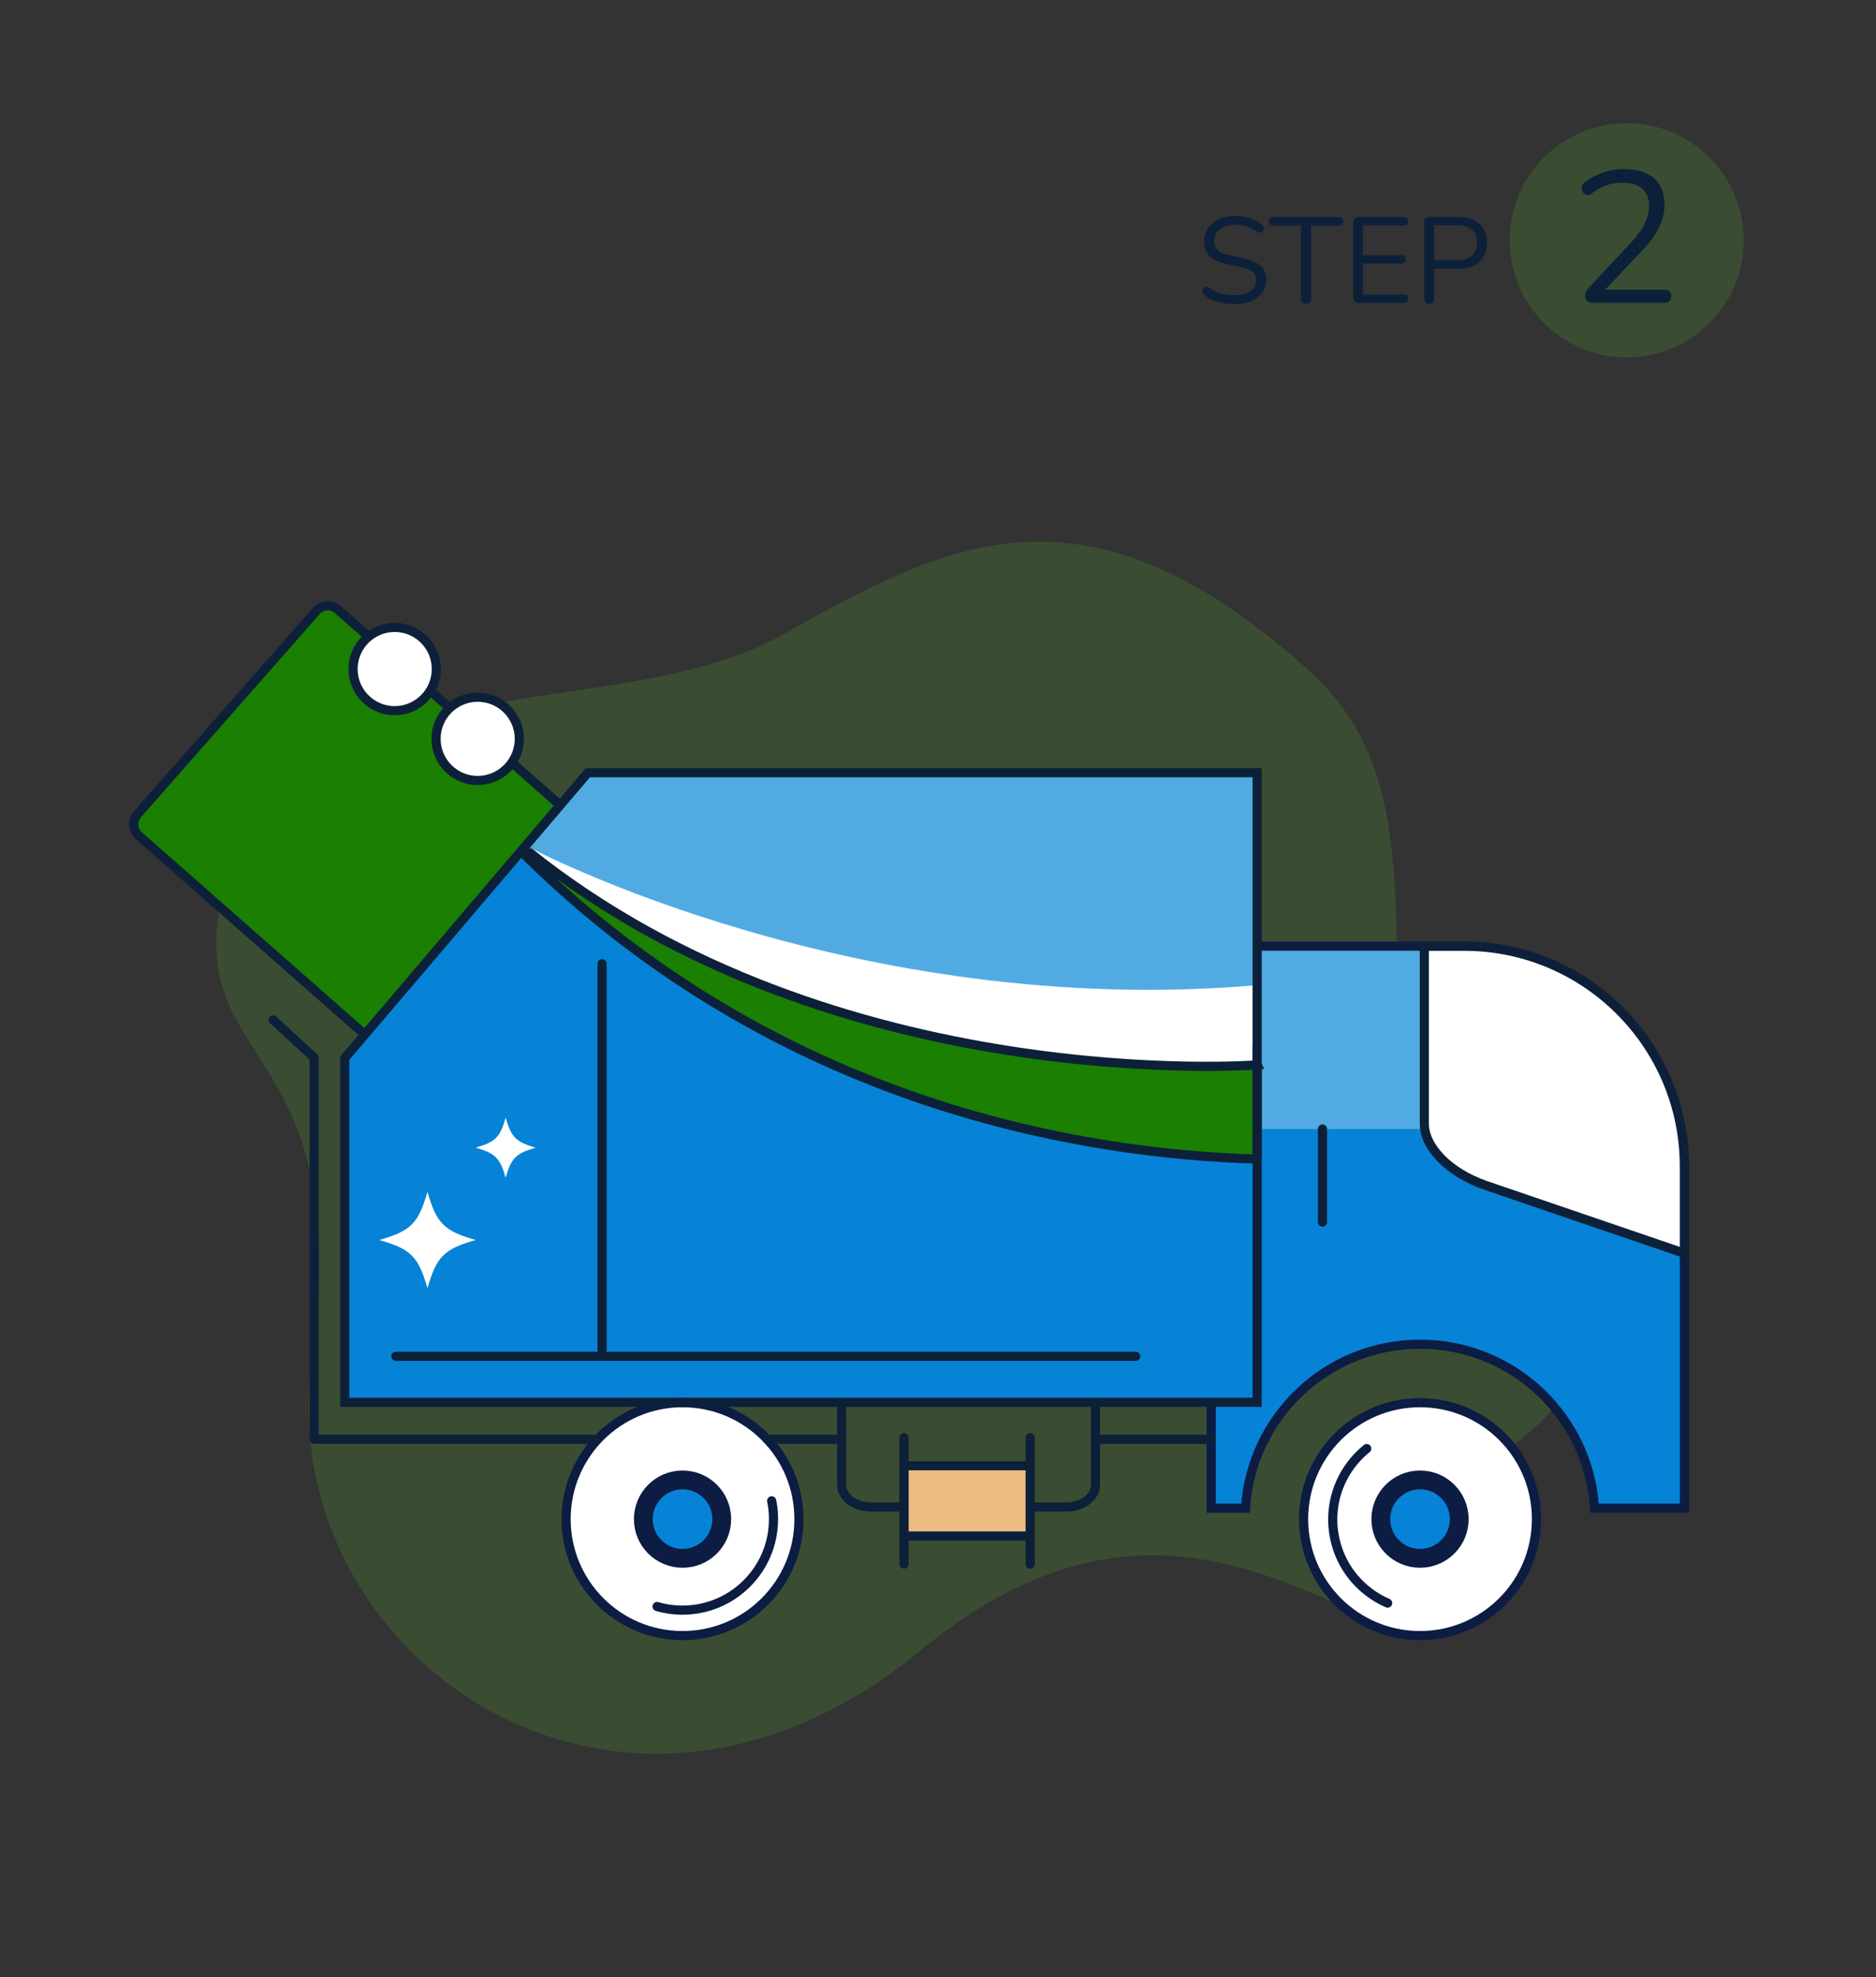 <?xml version="1.0" encoding="UTF-8" standalone="no"?>
<svg
   version="1.1"
   viewBox="0 0 615 648"
   id="svg2683"
   sodipodi:docname="ACC_Step2.svg"
   inkscape:version="1.2.1 (9c6d41e410, 2022-07-14)"
   xmlns:inkscape="http://www.inkscape.org/namespaces/inkscape"
   xmlns:sodipodi="http://sodipodi.sourceforge.net/DTD/sodipodi-0.dtd"
   xmlns="http://www.w3.org/2000/svg"
   xmlns:svg="http://www.w3.org/2000/svg">
  <rect x="0" y="0" width="615" height="648" fill="#333333" stroke="none"/>
  <sodipodi:namedview
     id="namedview2685"
     pagecolor="#ffffff"
     bordercolor="#666666"
     borderopacity="1.0"
     inkscape:showpageshadow="2"
     inkscape:pageopacity="0.0"
     inkscape:pagecheckerboard="0"
     inkscape:deskcolor="#d1d1d1"
     showgrid="false"
     inkscape:zoom="0.36419753"
     inkscape:cx="-185.33898"
     inkscape:cy="325.37288"
     inkscape:window-width="1920"
     inkscape:window-height="1051"
     inkscape:window-x="-9"
     inkscape:window-y="-9"
     inkscape:window-maximized="1"
     inkscape:current-layer="svg2683" />
  <defs
     id="defs2584">
    <style
       id="style2577">
      .cls-1, .cls-2, .cls-3, .cls-4, .cls-5, .cls-6, .cls-7 {
        stroke-linecap: round;
        stroke-miterlimit: 10;
      }

      .cls-1, .cls-3, .cls-4, .cls-5, .cls-6, .cls-7 {
        stroke-width: 3px;
      }

      .cls-1, .cls-4, .cls-5, .cls-7 {
        stroke: #0d2039;
      }

      .cls-1, .cls-6 {
        fill: none;
      }

      .cls-2 {
        stroke-width: 6.168px;
      }

      .cls-2, .cls-3, .cls-6 {
        stroke: #0c1c43;
      }

      .cls-2, .cls-8 {
        fill: #0683d6;
      }

      .cls-3, .cls-9, .cls-5 {
        fill: #fff;
      }

      .cls-10 {
        fill: #51abe2;
      }

      .cls-4 {
        fill: #1b7f02;
      }

      .cls-7 {
        fill: #edbc81;
      }

      .cls-11 {
        fill: url(#linear-gradient);
      }

      .cls-12 {
        fill: #0d2039;
      }

      .cls-13 {
        fill: #66eb2f;
        opacity: .14;
      }
    </style>
    <linearGradient
       id="linear-gradient"
       x1="37.299"
       y1="22.896"
       x2="577.754"
       y2="625.163"
       gradientUnits="userSpaceOnUse">
      <stop
         offset="0"
         stop-color="#66eb2f"
         stop-opacity="0"
         id="stop2579" />
      <stop
         offset="1"
         stop-color="#66eb2f"
         stop-opacity=".1"
         id="stop2581" />
    </linearGradient>
  </defs>
  <!-- Generator: Adobe Illustrator 28.6.0, SVG Export Plug-In . SVG Version: 1.2.0 Build 709)  -->
  <g
     id="g2681">
    <g
       id="Layer_1">
      <g
         id="g2678">
        <g
           id="g2676">
          <g
             id="g2602">
            <g
               id="g2596">
              <path
                 class="cls-12"
                 d="M404.733,99.63c-1.252,0-2.476-.106-3.674-.319-1.197-.213-2.31-.52-3.334-.919-1.025-.398-1.95-.904-2.775-1.517-.319-.24-.539-.513-.658-.818-.12-.307-.146-.612-.08-.919.066-.306.199-.565.399-.778.199-.213.445-.333.738-.359s.612.066.959.279c1.197.853,2.476,1.471,3.833,1.856,1.357.387,2.888.579,4.592.579,2.396,0,4.173-.445,5.33-1.338,1.158-.891,1.737-2.069,1.737-3.533,0-1.198-.419-2.137-1.258-2.815s-2.243-1.218-4.213-1.617l-4.152-.838c-2.502-.532-4.372-1.404-5.61-2.615-1.237-1.211-1.856-2.828-1.856-4.852,0-1.251.253-2.389.759-3.414.505-1.024,1.211-1.903,2.116-2.636.904-.731,1.982-1.298,3.234-1.696,1.251-.399,2.635-.6,4.152-.6,1.677,0,3.24.233,4.691.699s2.762,1.165,3.934,2.096c.293.24.492.514.599.819s.12.599.04.878-.22.513-.419.699c-.2.187-.453.293-.759.319-.307.026-.646-.08-1.019-.319-1.064-.799-2.17-1.378-3.313-1.737-1.146-.359-2.41-.539-3.794-.539-1.411,0-2.629.214-3.653.639-1.025.427-1.823,1.045-2.396,1.856-.573.812-.858,1.751-.858,2.815,0,1.277.393,2.29,1.178,3.035s2.069,1.291,3.854,1.637l4.152.878c2.688.56,4.678,1.405,5.97,2.536,1.29,1.132,1.937,2.669,1.937,4.611,0,1.172-.24,2.25-.719,3.234-.479.985-1.172,1.831-2.076,2.536-.905.705-1.997,1.244-3.274,1.617-1.278.372-2.716.559-4.312.559Z"
                 id="path2588" />
              <path
                 class="cls-12"
                 d="M428.131,99.55c-.506,0-.905-.153-1.197-.459-.293-.306-.439-.725-.439-1.258v-23.878h-8.984c-.479,0-.852-.133-1.118-.399s-.398-.611-.398-1.038c0-.452.133-.798.398-1.038.267-.239.64-.359,1.118-.359h21.282c.479,0,.852.12,1.118.359.266.24.399.586.399,1.038s-.134.806-.399,1.059c-.267.253-.639.379-1.118.379h-8.983v23.878c0,.533-.14.952-.42,1.258-.279.306-.698.459-1.258.459Z"
                 id="path2590" />
              <path
                 class="cls-12"
                 d="M445.42,99.271c-.585,0-1.031-.153-1.337-.459-.307-.306-.46-.752-.46-1.338v-24.557c0-.585.153-1.031.46-1.338s.752-.459,1.337-.459h14.854c.452,0,.798.12,1.038.359.239.24.359.573.359.998,0,.453-.12.799-.359,1.038s-.586.359-1.038.359h-13.457v9.743h12.618c.452,0,.799.113,1.038.34.239.226.359.565.359,1.018s-.12.799-.359,1.038c-.239.24-.586.359-1.038.359h-12.618v10.143h13.457c.452,0,.798.119,1.038.359s.359.572.359.998c0,.453-.12.799-.359,1.038-.24.239-.586.359-1.038.359h-14.854Z"
                 id="path2592" />
              <path
                 class="cls-12"
                 d="M468.539,99.55c-.532,0-.938-.153-1.218-.459-.279-.306-.419-.725-.419-1.258v-25.036c0-.559.146-.978.439-1.257.292-.28.705-.42,1.237-.42h9.464c3.008,0,5.323.739,6.947,2.216,1.623,1.478,2.436,3.561,2.436,6.249,0,2.662-.812,4.739-2.436,6.229-1.624,1.491-3.939,2.236-6.947,2.236h-7.866v9.782c0,.533-.134.952-.399,1.258-.267.306-.679.459-1.238.459ZM470.177,85.295h7.467c2.156,0,3.786-.485,4.891-1.457s1.657-2.389,1.657-4.253c0-1.89-.553-3.32-1.657-4.292s-2.734-1.457-4.891-1.457h-7.467v11.459Z"
                 id="path2594" />
            </g>
            <path
               class="cls-13"
               d="M571.654,78.748c0,2.649-.268,5.236-.78,7.734s-1.265,4.908-2.236,7.203-2.159,4.477-3.538,6.518-2.95,3.943-4.686,5.679-3.638,3.307-5.679,4.686-4.223,2.567-6.518,3.538-4.705,1.725-7.203,2.236-5.084.78-7.734.78-5.236-.268-7.734-.78-4.908-1.265-7.203-2.236-4.477-2.159-6.518-3.538-3.943-2.95-5.679-4.686-3.307-3.638-4.686-5.679-2.567-4.223-3.538-6.518-1.725-4.705-2.236-7.203-.78-5.084-.78-7.734.268-5.236.78-7.734,1.265-4.908,2.236-7.203,2.159-4.477,3.538-6.518,2.95-3.943,4.686-5.679,3.638-3.307,5.679-4.686,4.223-2.567,6.518-3.538,4.705-1.725,7.203-2.236,5.084-.78,7.734-.78,5.236.268,7.734.78,4.908,1.265,7.203,2.236,4.477,2.159,6.518,3.538,3.943,2.95,5.679,4.686,3.307,3.638,4.686,5.679,2.567,4.223,3.538,6.518,1.725,4.705,2.236,7.203.78,5.084.78,7.734Z"
               id="path2598" />
            <path
               class="cls-12"
               d="M522.275,99.271c-.901,0-1.566-.215-1.996-.646-.431-.43-.646-1.013-.646-1.75,0-.45.112-.892.338-1.321.225-.43.543-.869.952-1.32l13.762-14.744c2.088-2.252,3.594-4.331,4.515-6.235.922-1.904,1.383-3.84,1.383-5.806,0-2.457-.748-4.331-2.242-5.621-1.496-1.29-3.677-1.936-6.543-1.936-1.843,0-3.584.287-5.222.86-1.639.574-3.216,1.454-4.73,2.642-.533.41-1.014.595-1.443.553-.431-.04-.81-.204-1.137-.491-.328-.286-.553-.654-.676-1.105-.123-.45-.113-.9.03-1.352.144-.45.461-.86.952-1.229,1.598-1.311,3.522-2.365,5.775-3.164,2.252-.799,4.546-1.198,6.88-1.198,2.908,0,5.365.451,7.372,1.352,2.006.901,3.521,2.223,4.546,3.963,1.023,1.741,1.536,3.86,1.536,6.358,0,1.72-.276,3.409-.829,5.067-.553,1.659-1.394,3.349-2.52,5.068-1.126,1.721-2.59,3.502-4.392,5.345l-13.086,13.822v-1.413h20.703c.777,0,1.361.175,1.751.522.389.349.584.871.584,1.566,0,.737-.195,1.29-.584,1.659-.39.368-.974.553-1.751.553h-23.283Z"
               id="path2600" />
          </g>
          <g
             id="g2674">
            <path
               class="cls-13"
               d="M470.677,529.074c-2.85,2.484-6.245,3.39-10.176,3.217s-8.398-1.425-13.393-3.258-10.518-4.247-16.561-6.745c-6.043-2.498-12.606-5.078-19.681-7.244s-14.661-3.917-22.751-4.756-16.683-.765-25.772.72-18.673,4.38-28.744,9.184-20.63,11.516-31.668,20.635c-12.402,10.246-25.032,17.958-37.615,23.42-12.582,5.462-25.117,8.673-37.326,9.918s-24.092.522-35.373-1.884-21.959-6.496-31.758-11.986-18.718-12.38-26.479-20.388-14.367-17.131-19.538-27.089-8.908-20.749-10.933-32.091c-2.025-11.342-2.339-23.233-.665-35.392,1.86-13.506,2.543-25.096,2.347-35.163s-1.269-18.609-2.921-26.02-3.883-13.689-6.393-19.228-5.299-10.337-8.068-14.787-5.517-8.551-7.946-12.697-4.538-8.334-6.028-12.958-2.361-9.683-2.313-15.57,1.014-12.6,3.199-20.533c2.531-9.192,6.422-16.861,11.397-23.302s11.037-11.656,17.91-15.94,14.559-7.637,22.783-10.357,16.988-4.806,26.017-6.555,18.324-3.161,27.611-4.533c9.287-1.372,18.567-2.703,27.565-4.291s17.717-3.432,25.88-5.83,15.773-5.348,22.555-9.148c6.782-3.8,13.426-7.518,20.005-10.983s13.093-6.677,19.617-9.465,13.056-5.152,19.672-6.921,13.315-2.944,20.171-3.353,13.868-.053,21.112,1.24c7.243,1.293,14.717,3.521,22.496,6.857s15.861,7.779,24.323,13.5,17.301,12.719,26.593,21.167c6.459,5.89,11.386,12.279,15.159,19.062,3.772,6.783,6.39,13.96,8.23,21.424s2.902,15.215,3.563,23.147.922,16.045,1.158,24.233.45,16.45,1.016,24.68c.566,8.231,1.486,16.429,3.135,24.49s4.029,15.984,7.516,23.662,8.081,15.113,14.16,22.197,11.127,13.219,15.228,18.601,7.256,10.011,9.546,14.082,3.718,7.585,4.364,10.736.512,5.94-.32,8.561-2.361,5.076-4.504,7.559-4.901,4.994-8.19,7.729-7.109,5.693-11.376,9.071-8.983,7.174-14.063,11.585l-.472,4.724-.472,4.724-.472,4.724-.472,4.724-.472,4.724-.472,4.724-.472,4.724-.472,4.724Z"
               id="path2604" />
            <g
               id="g2672">
              <g
                 id="g2612">
                <path
                   class="cls-4"
                   d="M188.46,274.784l-7.329,8.33-7.329,8.33-7.329,8.33-7.329,8.33-7.329,8.33-7.329,8.33-7.329,8.33-7.329,8.33c-.228.259-.476.488-.74.688s-.545.371-.837.511-.595.252-.905.333-.627.132-.945.152-.639.01-.957-.03-.633-.112-.94-.214-.608-.236-.895-.4-.563-.361-.822-.588l-9.657-8.496-9.657-8.496-9.657-8.496-9.657-8.496-9.657-8.496-9.657-8.496-9.657-8.496-9.657-8.496c-.259-.228-.488-.476-.688-.74s-.371-.545-.511-.837-.252-.595-.333-.905-.132-.627-.152-.945-.01-.639.03-.957.112-.633.214-.94.236-.608.4-.895.361-.563.588-.822l7.329-8.33,7.329-8.33,7.329-8.33,7.329-8.33,7.329-8.33,7.329-8.33,7.329-8.33,7.329-8.33c.228-.259.476-.488.74-.688s.545-.371.837-.511.595-.252.905-.333.627-.132.945-.152.639-.01.957.03.633.112.94.214.608.236.895.4.563.361.822.588l9.657,8.496,9.657,8.496,9.657,8.496,9.657,8.496,9.657,8.496,9.657,8.496,9.657,8.496,9.657,8.496c.259.228.488.476.688.74s.371.545.511.837.252.595.333.905.132.627.152.945.01.639-.03.957-.112.633-.214.94-.236.608-.4.895-.361.563-.588.822Z"
                   id="path2606" />
                <path
                   class="cls-5"
                   d="M143.041,219.333c-.004.942-.103,1.862-.288,2.75s-.457,1.744-.806,2.559-.774,1.589-1.268,2.314-1.055,1.398-1.675,2.013-1.299,1.171-2.027,1.659-1.506.907-2.324,1.249-1.676.607-2.565.785-1.81.27-2.752.266-1.862-.103-2.75-.288-1.744-.457-2.559-.806-1.589-.774-2.314-1.268-1.398-1.055-2.013-1.675-1.171-1.299-1.659-2.027-.907-1.506-1.249-2.324-.607-1.676-.785-2.565-.27-1.81-.266-2.752.103-1.862.288-2.75.457-1.744.806-2.559.774-1.589,1.268-2.314,1.055-1.398,1.675-2.013,1.299-1.171,2.027-1.659,1.506-.907,2.324-1.249,1.676-.607,2.565-.785,1.81-.27,2.752-.266,1.862.103,2.75.288,1.744.457,2.559.806,1.589.774,2.314,1.268,1.398,1.055,2.013,1.675,1.171,1.299,1.659,2.027.907,1.506,1.249,2.324.607,1.676.785,2.565.27,1.81.266,2.752Z"
                   id="path2608" />
                <path
                   class="cls-5"
                   d="M170.249,242.215c-.004.942-.103,1.862-.288,2.75s-.457,1.744-.806,2.559-.774,1.589-1.268,2.314-1.055,1.398-1.675,2.013-1.299,1.171-2.027,1.659-1.506.907-2.324,1.249-1.676.607-2.565.785-1.81.27-2.752.266-1.862-.103-2.75-.288-1.744-.457-2.559-.806-1.589-.774-2.314-1.268-1.398-1.055-2.013-1.675-1.171-1.299-1.659-2.027-.907-1.506-1.249-2.324-.607-1.676-.785-2.565-.27-1.81-.266-2.752.103-1.862.288-2.75.457-1.744.806-2.559.774-1.589,1.268-2.314,1.055-1.398,1.675-2.013,1.299-1.171,2.027-1.659,1.506-.907,2.324-1.249,1.676-.607,2.565-.785,1.81-.27,2.752-.266,1.862.103,2.75.288,1.744.457,2.559.806,1.589.774,2.314,1.268,1.398,1.055,2.013,1.675,1.171,1.299,1.659,2.027.907,1.506,1.249,2.324.607,1.676.785,2.565.27,1.81.266,2.752Z"
                   id="path2610" />
              </g>
              <path
                 class="cls-1"
                 d="M275.922,459.075v27.57c0,.502.067.991.194,1.464s.315.929.557,1.364.538.848.882,1.234.735.747,1.168,1.075.907.626,1.415.887,1.052.486,1.625.67,1.173.327,1.795.423,1.267.148,1.927.148h64.095c.66,0,1.305-.051,1.927-.148s1.223-.24,1.795-.423,1.116-.409,1.625-.67.983-.559,1.415-.887.824-.689,1.168-1.075.64-.8.882-1.234.43-.891.557-1.364.194-.963.194-1.464v-27.57"
                 id="path2614" />
              <path
                 class="cls-8"
                 d="M552.186,382.379v111.944h-29.457c-.23-3.75-.82-7.402-1.736-10.923-.916-3.52-2.158-6.909-3.691-10.132s-3.359-6.279-5.443-9.136-4.425-5.513-6.99-7.935-5.355-4.61-8.334-6.529-6.148-3.57-9.473-4.918-6.806-2.393-10.409-3.101-7.328-1.079-11.141-1.079-7.53.371-11.129,1.079-7.078,1.753-10.401,3.101-6.49,2.998-9.468,4.918-5.767,4.107-8.332,6.529-4.907,5.078-6.992,7.935-3.912,5.913-5.448,9.136-2.78,6.611-3.7,10.132-1.513,7.173-1.748,10.923h-11.227v-184.216h82.921c4.454,0,8.814.404,13.047,1.177s8.337,1.916,12.279,3.394,7.72,3.291,11.301,5.404,6.963,4.528,10.113,7.208,6.066,5.627,8.715,8.805,5.03,6.589,7.108,10.196,3.853,7.413,5.29,11.381,2.537,8.099,3.263,12.359c.09.501.175,1.003.254,1.508s.152,1.01.22,1.518.13,1.017.186,1.528.107,1.024.152,1.538.085,1.031.118,1.548.062,1.037.085,1.558.039,1.044.051,1.569.017,1.051.017,1.579Z"
                 id="path2616" />
              <path
                 class="cls-10"
                 d="M551.103,370.033h-154.036v-59.925h82.921c4.454,0,8.814.404,13.047,1.177s8.337,1.916,12.279,3.394,7.72,3.291,11.301,5.404,6.963,4.528,10.113,7.208,6.066,5.627,8.715,8.805,5.03,6.589,7.108,10.196,3.853,7.413,5.29,11.381,2.537,8.099,3.263,12.359Z"
                 id="path2618" />
              <path
                 class="cls-6"
                 d="M552.186,382.379v111.944h-29.457c-.23-3.75-.82-7.402-1.736-10.923-.916-3.52-2.158-6.909-3.691-10.132s-3.359-6.279-5.443-9.136-4.425-5.513-6.99-7.935-5.355-4.61-8.334-6.529-6.148-3.57-9.473-4.918-6.806-2.393-10.409-3.101-7.328-1.079-11.141-1.079-7.53.371-11.129,1.079-7.078,1.753-10.401,3.101-6.49,2.998-9.468,4.918-5.767,4.107-8.332,6.529-4.907,5.078-6.992,7.935-3.912,5.913-5.448,9.136-2.78,6.611-3.7,10.132-1.513,7.173-1.748,10.923h-11.227v-184.216h82.921c4.454,0,8.814.404,13.047,1.177s8.337,1.916,12.279,3.394,7.72,3.291,11.301,5.404,6.963,4.528,10.113,7.208,6.066,5.627,8.715,8.805,5.03,6.589,7.108,10.196,3.853,7.413,5.29,11.381,2.537,8.099,3.263,12.359c.09.501.175,1.003.254,1.508s.152,1.01.22,1.518.13,1.017.186,1.528.107,1.024.152,1.538.085,1.031.118,1.548.062,1.037.085,1.558.039,1.044.051,1.569.017,1.051.017,1.579Z"
                 id="path2620" />
              <polygon
                 class="cls-8"
                 points="412.12 253.251 412.12 279.044 412.12 304.837 412.12 330.63 412.12 356.423 412.12 382.216 412.12 408.009 412.12 433.802 412.12 459.596 374.734 459.596 337.349 459.596 299.963 459.596 262.578 459.596 225.193 459.596 187.807 459.596 150.422 459.596 113.036 459.596 113.036 445.494 113.036 431.393 113.036 417.292 113.036 403.19 113.036 389.089 113.036 374.987 113.036 360.886 113.036 346.785 120.256 338.31 127.476 329.836 134.696 321.362 141.916 312.887 149.135 304.413 156.355 295.939 163.575 287.464 170.795 278.99 171.878 277.717 172.961 276.445 174.044 275.172 175.127 273.9 176.21 272.627 177.293 271.355 178.376 270.082 179.459 268.81 181.115 266.865 182.771 264.92 184.427 262.975 186.083 261.03 187.739 259.086 189.395 257.141 191.051 255.196 192.707 253.251 220.134 253.251 247.561 253.251 274.987 253.251 302.414 253.251 329.84 253.251 357.267 253.251 384.693 253.251 412.12 253.251"
                 id="polygon2622" />
              <path
                 class="cls-3"
                 d="M503.689,497.898c0,2.635-.267,5.208-.775,7.692s-1.258,4.882-2.224,7.165-2.147,4.453-3.519,6.484-2.934,3.922-4.661,5.649-3.618,3.289-5.649,4.661-4.2,2.553-6.484,3.519-4.68,1.716-7.165,2.224-5.057.775-7.692.775-5.208-.267-7.692-.775-4.882-1.258-7.165-2.224-4.453-2.147-6.484-3.519-3.922-2.934-5.649-4.661-3.289-3.618-4.661-5.649-2.553-4.2-3.519-6.484-1.716-4.68-2.224-7.165-.775-5.057-.775-7.692.267-5.208.775-7.692,1.258-4.882,2.224-7.165,2.147-4.453,3.519-6.484,2.934-3.922,4.661-5.649,3.618-3.289,5.649-4.661,4.2-2.553,6.484-3.519,4.68-1.716,7.165-2.224,5.057-.775,7.692-.775,5.208.267,7.692.775,4.882,1.258,7.165,2.224,4.453,2.147,6.484,3.519,3.922,2.934,5.649,4.661,3.289,3.618,4.661,5.649,2.553,4.2,3.519,6.484,1.716,4.68,2.224,7.165.775,5.057.775,7.692Z"
                 id="path2624" />
              <path
                 class="cls-3"
                 d="M261.921,497.898c0,2.635-.267,5.208-.775,7.692s-1.258,4.882-2.224,7.165-2.147,4.453-3.519,6.484-2.934,3.922-4.661,5.649-3.618,3.289-5.649,4.661-4.2,2.553-6.484,3.519-4.68,1.716-7.165,2.224-5.057.775-7.692.775-5.208-.267-7.692-.775-4.882-1.258-7.165-2.224-4.453-2.147-6.484-3.519-3.922-2.934-5.649-4.661-3.289-3.618-4.661-5.649-2.553-4.2-3.519-6.484-1.716-4.68-2.224-7.165-.775-5.057-.775-7.692.267-5.208.775-7.692,1.258-4.882,2.224-7.165,2.147-4.453,3.519-6.484,2.934-3.922,4.661-5.649,3.618-3.289,5.649-4.661,4.2-2.553,6.484-3.519,4.68-1.716,7.165-2.224,5.057-.775,7.692-.775,5.208.267,7.692.775,4.882,1.258,7.165,2.224,4.453,2.147,6.484,3.519,3.922,2.934,5.649,4.661,3.289,3.618,4.661,5.649,2.553,4.2,3.519,6.484,1.716,4.68,2.224,7.165.775,5.057.775,7.692Z"
                 id="path2626" />
              <polyline
                 class="cls-1"
                 points="296.367 471.193 296.367 476.372 296.367 481.55 296.367 486.728 296.367 491.907 296.367 497.085 296.367 502.264 296.367 507.442 296.367 512.62"
                 id="polyline2628" />
              <polyline
                 class="cls-1"
                 points="337.719 471.193 337.719 476.372 337.719 481.55 337.719 486.728 337.719 491.907 337.719 497.085 337.719 502.264 337.719 507.442 337.719 512.62"
                 id="polyline2630" />
              <polygon
                 class="cls-7"
                 points="337.719 503.424 332.55 503.424 327.381 503.424 322.212 503.424 317.043 503.424 311.874 503.424 306.705 503.424 301.536 503.424 296.367 503.424 296.367 500.545 296.367 497.665 296.367 494.786 296.367 491.907 296.367 489.028 296.367 486.148 296.367 483.269 296.367 480.39 301.536 480.39 306.705 480.39 311.874 480.39 317.043 480.39 322.212 480.39 327.381 480.39 332.55 480.39 337.719 480.39 337.719 483.269 337.719 486.148 337.719 489.028 337.719 491.907 337.719 494.786 337.719 497.665 337.719 500.545 337.719 503.424"
                 id="polygon2632" />
              <polyline
                 class="cls-1"
                 points="194.583 471.725 183.133 471.725 171.683 471.725 160.233 471.725 148.783 471.725 137.333 471.725 125.883 471.725 114.433 471.725 102.983 471.725"
                 id="polyline2634" />
              <path
                 class="cls-10"
                 d="M412.123,253.246v126.637c-7.054-.197-14.791-.616-23.092-1.361-8.302-.744-17.169-1.813-26.483-3.308s-19.075-3.417-29.165-5.866-20.509-5.428-31.139-9.035-21.471-7.846-32.405-12.815c-10.934-4.969-21.961-10.671-32.963-17.205s-21.979-13.903-32.813-22.206c-10.834-8.303-21.525-17.542-31.955-27.818-.056-.052-.111-.105-.166-.158s-.11-.106-.165-.159-.11-.106-.164-.16-.109-.107-.163-.16-.109-.107-.163-.161-.108-.108-.162-.161-.108-.108-.162-.162-.108-.108-.162-.162l1.083-1.271,1.083-1.271,1.083-1.271,1.083-1.271,1.083-1.271,1.083-1.271,1.083-1.271,1.083-1.271,1.655-1.946,1.655-1.946,1.655-1.946,1.655-1.946,1.655-1.946,1.655-1.946,1.655-1.946,1.655-1.946h219.42Z"
                 id="path2636" />
              <polyline
                 class="cls-1"
                 points="197.369 315.855 197.369 331.938 197.369 348.022 197.369 364.106 197.369 380.19 197.369 396.273 197.369 412.357 197.369 428.441 197.369 444.524"
                 id="polyline2638" />
              <polyline
                 class="cls-1"
                 points="129.773 444.524 160.089 444.524 190.404 444.524 220.72 444.524 251.036 444.524 281.351 444.524 311.667 444.524 341.983 444.524 372.298 444.524"
                 id="polyline2640" />
              <polyline
                 class="cls-1"
                 points="433.538 370.033 433.538 373.843 433.538 377.653 433.538 381.464 433.538 385.274 433.538 389.084 433.538 392.894 433.538 396.705 433.538 400.515"
                 id="polyline2642" />
              <path
                 class="cls-2"
                 d="M236.604,497.898c0,.887-.09,1.754-.261,2.59s-.424,1.644-.749,2.413-.723,1.499-1.185,2.183-.988,1.321-1.569,1.902-1.218,1.107-1.902,1.569-1.414.86-2.183,1.185-1.576.578-2.413.749-1.703.261-2.59.261-1.754-.09-2.59-.261-1.644-.424-2.413-.749-1.499-.723-2.183-1.185-1.321-.988-1.902-1.569-1.107-1.218-1.569-1.902-.86-1.414-1.185-2.183-.578-1.576-.749-2.413-.261-1.703-.261-2.59.09-1.754.261-2.59.424-1.644.749-2.413.723-1.499,1.185-2.183.988-1.321,1.569-1.902,1.218-1.107,1.902-1.569,1.414-.86,2.183-1.185,1.576-.578,2.413-.749,1.703-.261,2.59-.261,1.754.09,2.59.261,1.644.424,2.413.749,1.499.723,2.183,1.185,1.321.988,1.902,1.569,1.107,1.218,1.569,1.902.86,1.414,1.185,2.183.578,1.576.749,2.413.261,1.703.261,2.59Z"
                 id="path2644" />
              <path
                 class="cls-2"
                 d="M478.372,497.898c0,.887-.09,1.754-.261,2.59s-.424,1.644-.749,2.413-.723,1.499-1.185,2.183-.988,1.321-1.569,1.902-1.218,1.107-1.902,1.569-1.414.86-2.183,1.185-1.576.578-2.413.749-1.703.261-2.59.261-1.754-.09-2.59-.261-1.644-.424-2.413-.749-1.499-.723-2.183-1.185-1.321-.988-1.902-1.569-1.107-1.218-1.569-1.902-.86-1.414-1.185-2.183-.578-1.576-.749-2.413-.261-1.703-.261-2.59.09-1.754.261-2.59.424-1.644.749-2.413.723-1.499,1.185-2.183.988-1.321,1.569-1.902,1.218-1.107,1.902-1.569,1.414-.86,2.183-1.185,1.576-.578,2.413-.749,1.703-.261,2.59-.261,1.754.09,2.59.261,1.644.424,2.413.749,1.499.723,2.183,1.185,1.321.988,1.902,1.569,1.107,1.218,1.569,1.902.86,1.414,1.185,2.183.578,1.576.749,2.413.261,1.703.261,2.59Z"
                 id="path2646" />
              <polyline
                 class="cls-1"
                 points="251.484 471.725 254.539 471.725 257.594 471.725 260.648 471.725 263.703 471.725 266.758 471.725 269.813 471.725 272.868 471.725 275.922 471.725"
                 id="polyline2648" />
              <polyline
                 class="cls-1"
                 points="359.145 471.725 363.885 471.725 368.625 471.725 373.366 471.725 378.106 471.725 382.846 471.725 387.586 471.725 392.327 471.725 397.067 471.725"
                 id="polyline2650" />
              <path
                 class="cls-5"
                 d="M466.929,310.129h13.027c4.984,0,9.85.505,14.55,1.466s9.235,2.379,13.554,4.204,8.425,4.06,12.268,6.654,7.422,5.548,10.69,8.815,6.225,6.844,8.821,10.686,4.833,7.948,6.661,12.269c1.828,4.321,3.248,8.858,4.21,13.563s1.468,9.576,1.468,14.567v28.417l-8.142-2.781-8.142-2.781-8.142-2.781-8.142-2.781-8.142-2.781-8.142-2.781-8.142-2.781-8.142-2.781c-1.553-.539-3.031-1.143-4.431-1.803s-2.719-1.374-3.953-2.134-2.383-1.564-3.44-2.402-2.024-1.711-2.893-2.608-1.641-1.817-2.31-2.75-1.236-1.88-1.693-2.83-.807-1.902-1.042-2.847-.355-1.882-.355-2.802v-58.217"
                 id="path2652" />
              <polyline
                 class="cls-1"
                 points="89.528 334.284 91.209 335.829 92.891 337.374 94.573 338.919 96.255 340.465 97.937 342.01 99.619 343.555 101.301 345.1 102.983 346.645 102.983 362.214 102.983 377.782 102.983 393.351 102.983 408.919 102.983 424.488 102.983 440.056 102.983 455.625 102.983 471.193"
                 id="polyline2654" />
              <path
                 class="cls-9"
                 d="M155.927,406.411c-1.299.373-2.473.738-3.539,1.11s-2.025.752-2.892,1.157-1.643.834-2.345,1.304-1.329.982-1.898,1.551-1.081,1.196-1.551,1.898-.899,1.478-1.304,2.345-.785,1.826-1.157,2.892-.737,2.24-1.11,3.539c-.373-1.299-.738-2.473-1.11-3.539s-.752-2.025-1.157-2.892-.834-1.643-1.304-2.345-.982-1.329-1.551-1.898-1.196-1.081-1.898-1.551-1.478-.899-2.345-1.304-1.826-.785-2.892-1.157-2.24-.737-3.539-1.11c1.299-.373,2.473-.738,3.539-1.11s2.025-.752,2.892-1.157,1.643-.834,2.345-1.304,1.329-.982,1.898-1.551,1.081-1.196,1.551-1.898.899-1.478,1.304-2.345.785-1.826,1.157-2.892.737-2.24,1.11-3.539c.373,1.299.738,2.473,1.11,3.539s.752,2.025,1.157,2.892.834,1.643,1.304,2.345.982,1.329,1.551,1.898,1.196,1.081,1.898,1.551,1.478.899,2.345,1.304,1.826.785,2.892,1.157,2.24.737,3.539,1.11Z"
                 id="path2656" />
              <path
                 class="cls-9"
                 d="M175.601,376.152c-.809.232-1.54.459-2.204.691s-1.261.469-1.801.72-1.023.519-1.46.812-.827.611-1.182.966-.673.745-.966,1.182-.56.92-.812,1.46-.489,1.137-.72,1.801-.459,1.395-.691,2.204c-.232-.809-.459-1.54-.691-2.204s-.469-1.261-.72-1.801-.519-1.023-.812-1.46-.611-.827-.966-1.182-.745-.673-1.182-.966-.92-.56-1.46-.812-1.137-.489-1.801-.72-1.395-.459-2.204-.691c.809-.232,1.54-.459,2.204-.691s1.261-.469,1.801-.72,1.023-.519,1.46-.812.827-.611,1.182-.966.673-.745.966-1.182.56-.92.812-1.46.489-1.137.72-1.801.459-1.395.691-2.204c.232.809.459,1.54.691,2.204s.469,1.261.72,1.801.519,1.023.812,1.46.611.827.966,1.182.745.673,1.182.966.92.56,1.46.812,1.137.489,1.801.72,1.395.459,2.204.691Z"
                 id="path2658" />
              <path
                 class="cls-6"
                 d="M252.97,491.887c.05.243.096.486.14.731s.084.491.122.737.072.495.104.743.06.499.086.749.048.502.067.755.035.506.048.76.023.509.029.765.01.512.01.77c0,2.059-.209,4.069-.606,6.011s-.983,3.814-1.738,5.598-1.678,3.479-2.75,5.066-2.293,3.065-3.642,4.414-2.827,2.57-4.414,3.642-3.282,1.995-5.066,2.75-3.657,1.341-5.598,1.738-3.952.606-6.011.606c-.362,0-.723-.006-1.081-.019s-.716-.032-1.072-.057-.709-.057-1.061-.095-.702-.082-1.05-.131-.695-.106-1.039-.168-.686-.129-1.026-.203-.678-.153-1.014-.238-.669-.176-1-.272"
                 id="path2660" />
              <path
                 class="cls-6"
                 d="M454.903,525.415c-.227-.098-.454-.2-.679-.304s-.45-.212-.674-.323-.447-.224-.669-.341-.443-.237-.663-.359-.439-.249-.657-.378-.435-.261-.65-.396-.43-.273-.643-.415-.425-.286-.636-.433c-1.687-1.181-3.214-2.504-4.577-3.943s-2.561-2.993-3.59-4.634-1.889-3.37-2.574-5.158-1.196-3.635-1.528-5.515-.484-3.79-.453-5.704.247-3.833.652-5.727.998-3.765,1.786-5.583,1.769-3.585,2.95-5.272c.208-.297.42-.588.636-.875s.437-.568.661-.845.453-.549.686-.815.469-.529.71-.785.485-.508.733-.755.5-.488.755-.725.514-.468.776-.694.527-.447.796-.663"
                 id="path2662" />
              <path
                 class="cls-9"
                 d="M412.12,252.623v125.949c-7.015-.196-14.71-.613-22.967-1.353-8.257-.74-17.076-1.803-26.339-3.29s-18.971-3.398-29.007-5.835-20.398-5.398-30.97-8.986-21.355-7.803-32.229-12.745c-10.875-4.942-21.842-10.613-32.784-17.112s-21.86-13.827-32.635-22.086-21.408-17.447-31.781-27.667c-.055-.052-.11-.104-.165-.157s-.11-.105-.164-.158-.109-.106-.163-.159-.108-.106-.163-.16-.108-.107-.162-.16-.108-.107-.161-.161-.107-.107-.161-.161-.107-.107-.161-.161l1.077-1.264,1.077-1.264,1.077-1.264,1.077-1.264,1.077-1.264,1.077-1.264,1.077-1.264,1.077-1.264,1.646-1.935,1.646-1.935,1.646-1.935,1.646-1.935,1.646-1.935,1.646-1.935,1.646-1.935,1.646-1.935h218.228Z"
                 id="path2664" />
              <path
                 class="cls-4"
                 d="M412.123,349.014v30.869c-7.054-.197-14.791-.616-23.092-1.361-8.302-.744-17.169-1.813-26.483-3.308s-19.075-3.417-29.165-5.866-20.509-5.428-31.139-9.035-21.471-7.846-32.405-12.815c-10.934-4.969-21.961-10.671-32.963-17.205s-21.979-13.903-32.813-22.206c-10.834-8.303-21.525-17.542-31.955-27.818l.136-.148.136-.148.136-.148.136-.148.136-.148.136-.148.136-.148.136-.148c12.576,10.077,25.741,18.728,39.151,26.151s27.067,13.619,40.624,18.787,27.017,9.307,40.034,12.617c13.017,3.31,25.592,5.792,37.381,7.643s22.792,3.073,32.665,3.864,18.617,1.151,25.887,1.28,13.066.026,17.045-.108,6.14-.302,6.14-.302Z"
                 id="path2666" />
              <path
                 class="cls-10"
                 d="M412.12,253.489v69.395c-16.438,1.432-32.486,1.805-47.985,1.361s-30.45-1.705-44.693-3.541c-14.242-1.836-27.777-4.246-40.443-6.988s-24.465-5.817-35.236-8.981-20.515-6.417-29.072-9.518-15.927-6.048-21.951-8.6-10.701-4.708-13.872-6.227-4.837-2.399-4.837-2.399l-.276.075-.276.075-.276.075-.276.075-.276.075-.276.075-.276.075-.276.075,1.018-1.197,1.018-1.197,1.018-1.197,1.018-1.197,1.018-1.197,1.018-1.197,1.018-1.197,1.018-1.197,1.653-1.94,1.653-1.94,1.653-1.94,1.653-1.94,1.653-1.94,1.653-1.94,1.653-1.94,1.653-1.94h218.927Z"
                 id="path2668" />
              <polygon
                 class="cls-1"
                 points="412.12 253.251 412.12 279.044 412.12 304.837 412.12 330.63 412.12 356.423 412.12 382.216 412.12 408.009 412.12 433.802 412.12 459.596 374.734 459.596 337.349 459.596 299.963 459.596 262.578 459.596 225.193 459.596 187.807 459.596 150.422 459.596 113.036 459.596 113.036 445.494 113.036 431.393 113.036 417.292 113.036 403.19 113.036 389.089 113.036 374.987 113.036 360.886 113.036 346.785 122.995 335.093 132.954 323.401 142.913 311.71 152.872 300.018 162.831 288.326 172.79 276.634 182.749 264.943 192.707 253.251 220.134 253.251 247.561 253.251 274.987 253.251 302.414 253.251 329.84 253.251 357.267 253.251 384.693 253.251 412.12 253.251"
                 id="polygon2670" />
            </g>
          </g>
        </g>
      </g>
    </g>
  </g>
</svg>
